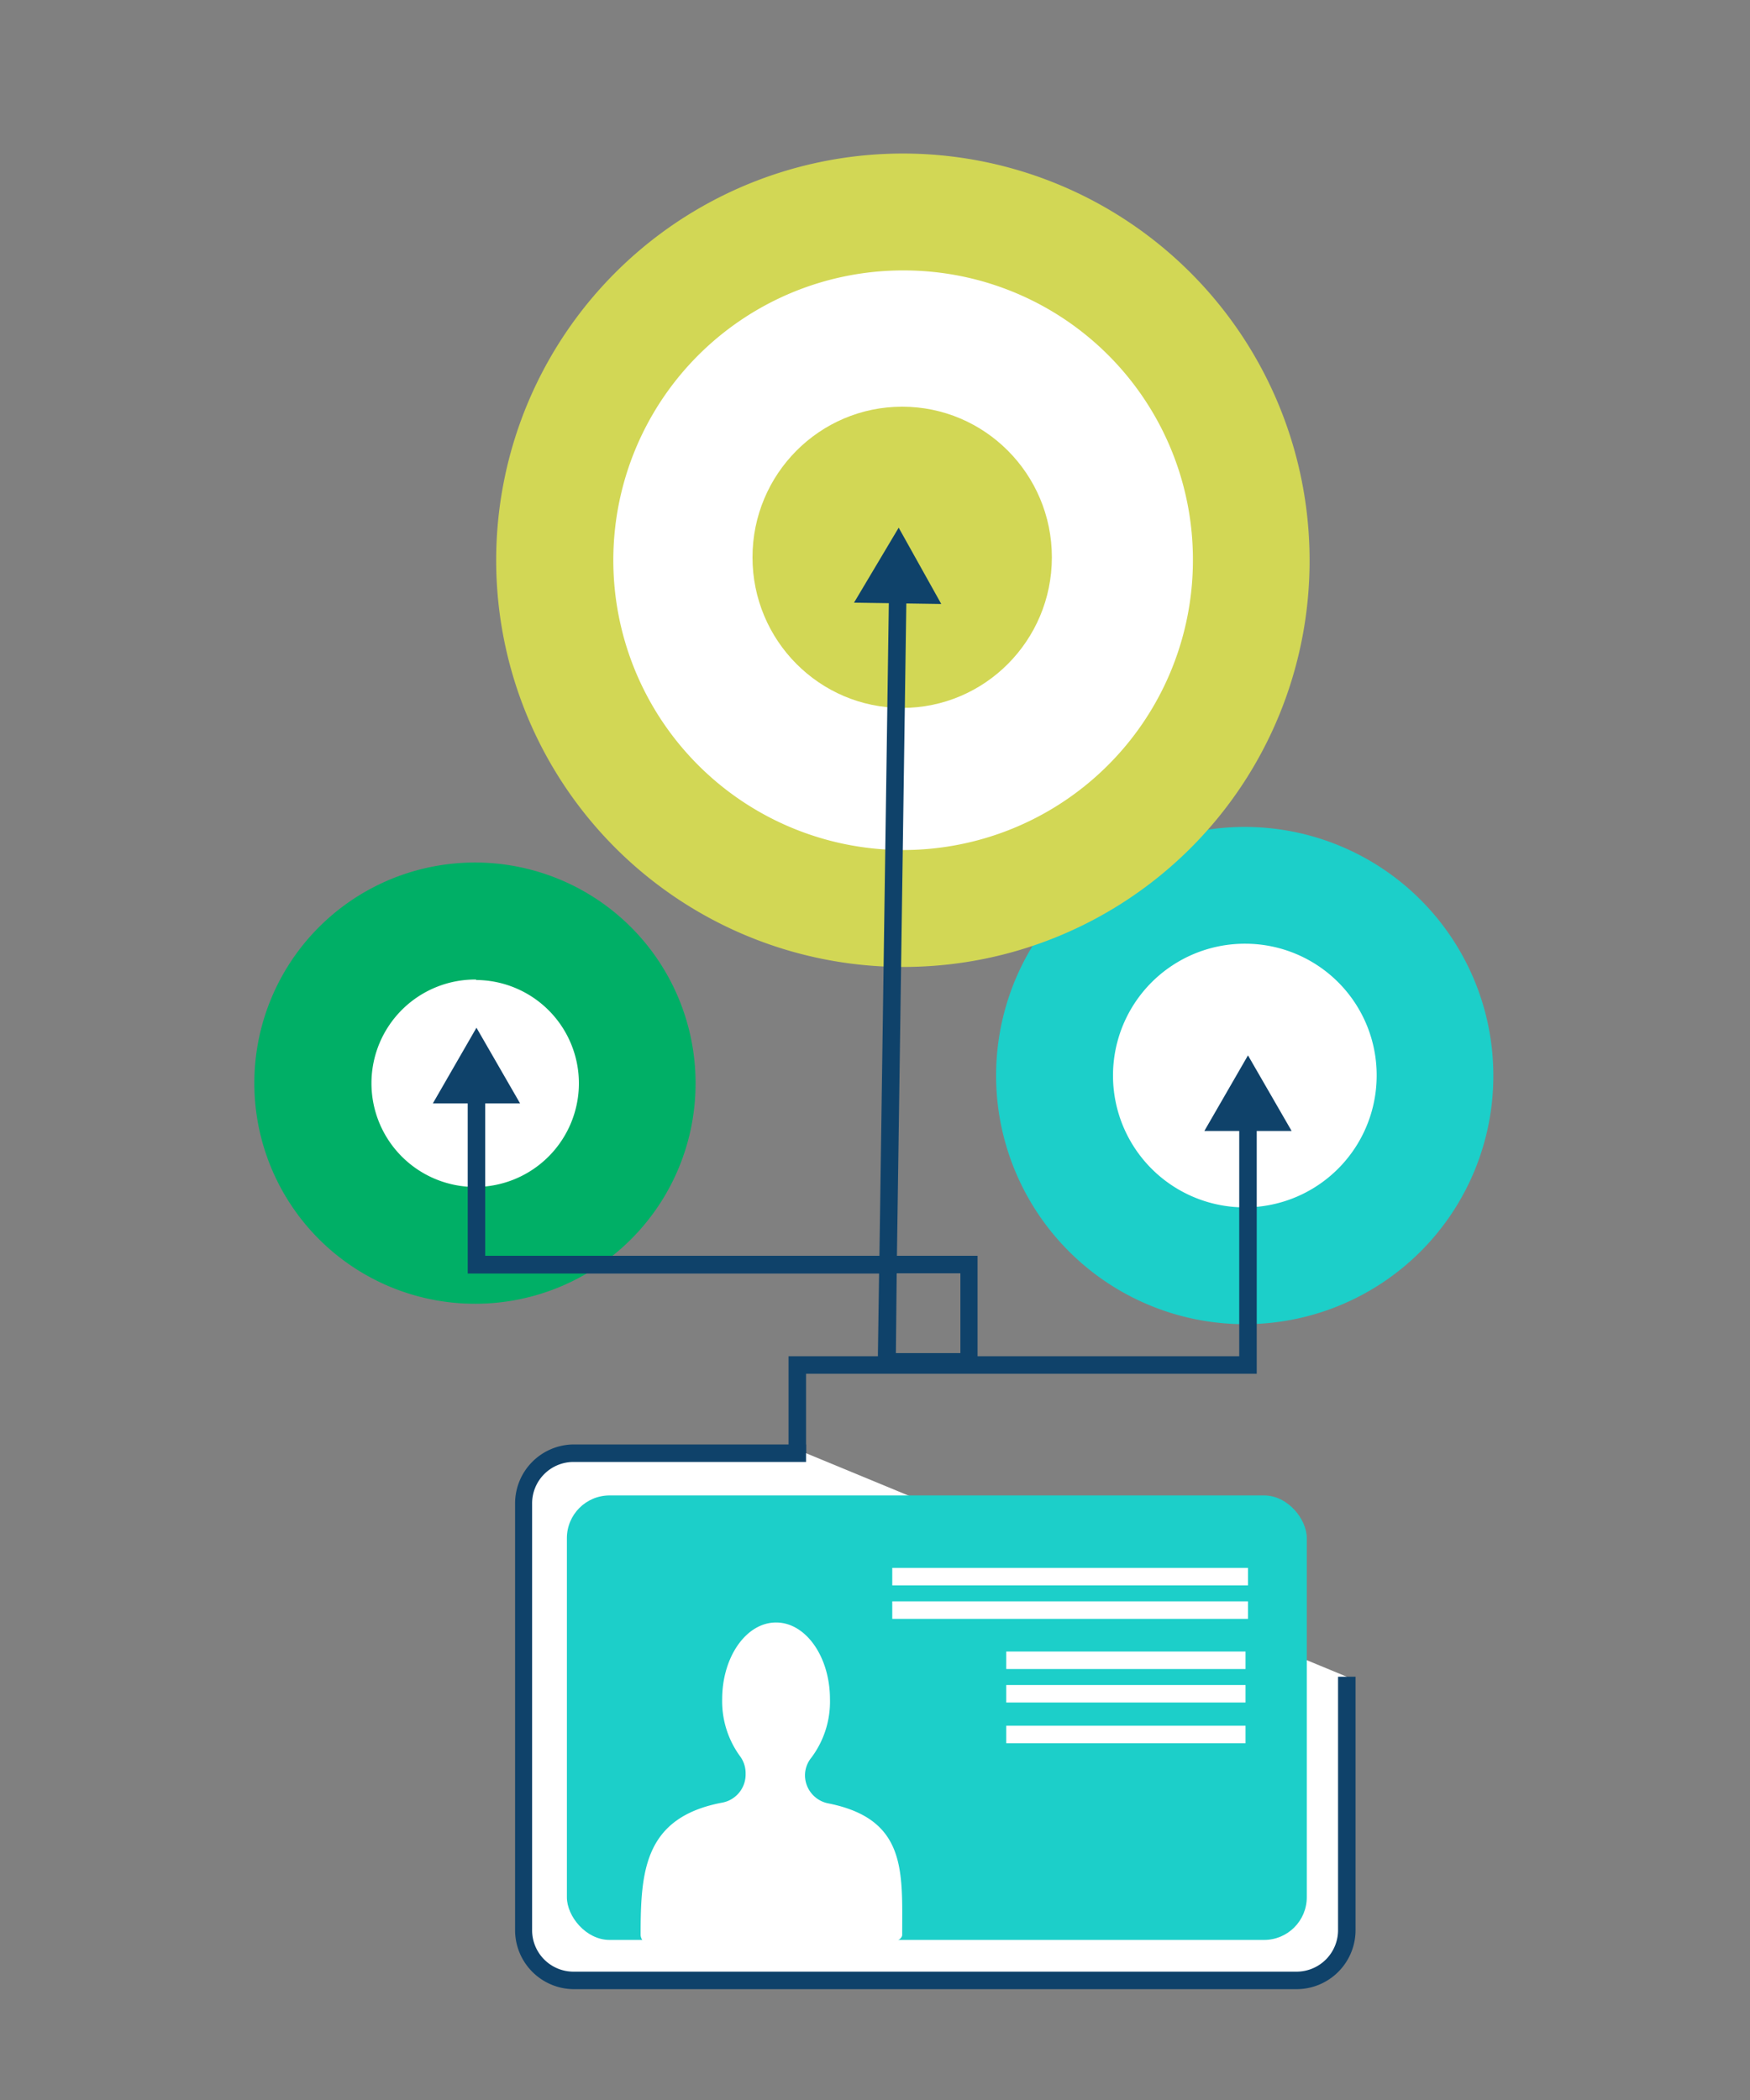 <svg id="Pictograms_OUTLINE" data-name="Pictograms OUTLINE" xmlns="http://www.w3.org/2000/svg" width="150" height="180" viewBox="0 0 150 180"><rect x="0" y="0" width="150" height="180" fill="#808080" stroke="none"/><defs><style>.cls-1{fill:#fff;}.cls-2{fill:#00af66;}.cls-3{fill:#1ccfc9;}.cls-4{fill:#d2d755;}.cls-5{fill:#0f426a;}.cls-6{fill:#1c426c;}</style></defs><ellipse class="cls-1" cx="40.81" cy="92.85" rx="13.81" ry="13.9"/><path class="cls-2" d="M40.81,111.75a18.91,18.91,0,1,1,18.81-18.9A18.88,18.88,0,0,1,40.81,111.75Zm0-27.79a8.89,8.89,0,1,0,8.81,8.89A8.86,8.86,0,0,0,40.81,84Z"/><ellipse class="cls-1" cx="106.79" cy="92.19" rx="16.21" ry="16.31"/><path class="cls-3" d="M106.79,113.5A21.31,21.31,0,1,1,128,92.19,21.28,21.28,0,0,1,106.79,113.5Zm0-32.61A11.3,11.3,0,1,0,118,92.19,11.27,11.27,0,0,0,106.79,80.89Z"/><ellipse class="cls-1" cx="77.59" cy="48.02" rx="29.66" ry="29.85"/><path class="cls-4" d="M77.59,82.88A34.86,34.86,0,1,1,112.25,48,34.8,34.8,0,0,1,77.59,82.88Zm0-59.7A24.84,24.84,0,1,0,102.25,48,24.78,24.78,0,0,0,77.59,23.18Z"/><ellipse class="cls-4" cx="77.33" cy="47.77" rx="12.83" ry="12.91"/><polygon class="cls-5" points="69.09 128.37 67.59 128.37 67.59 116.25 106.22 116.25 106.22 95.85 107.72 95.85 107.72 117.75 69.09 117.75 69.09 128.37"/><polygon class="cls-5" points="110.71 96.94 106.97 90.46 103.23 96.94 110.71 96.94"/><path class="cls-5" d="M83.79,117.48H76V117h-.75v-1l.1-6.84H40.09V93.48h1.5v14.16H75.38l.82-57,1.5,0-.82,57h6.91Zm-7-1.5h5.53v-6.84H76.86Z"/><polygon class="cls-5" points="37.1 94.58 40.84 88.09 44.58 94.58 37.1 94.58"/><polygon class="cls-5" points="80.68 51.77 77.03 45.23 73.2 51.66 80.68 51.77"/><path class="cls-1" d="M115.44,143.72v21.71a4.31,4.31,0,0,1-4.29,4.32h-62a4.31,4.31,0,0,1-4.29-4.32V128.88a4.31,4.31,0,0,1,4.29-4.32H69.09"/><path class="cls-5" d="M111.15,170.5h-62a5.06,5.06,0,0,1-5-5.07V128.88a5.06,5.06,0,0,1,5-5.07H69.09v1.5H49.15a3.55,3.55,0,0,0-3.54,3.57v36.55A3.55,3.55,0,0,0,49.15,169h62a3.56,3.56,0,0,0,3.54-3.57V143.72h1.5v21.71A5.06,5.06,0,0,1,111.15,170.5Z"/><rect class="cls-6" x="77.08" y="130.24" width="29.52" height="4.07"/><rect class="cls-6" x="77.08" y="136.41" width="29.52" height="4.07"/><rect class="cls-6" x="77.08" y="130.24" width="30.67" height="4.07"/><rect class="cls-6" x="77.08" y="136.41" width="30.67" height="4.07"/><rect class="cls-3" x="48.59" y="128.18" width="63.42" height="38.1" rx="3.66"/><rect class="cls-1" x="76.48" y="134.39" width="30.49" height="1.5"/><path class="cls-1" d="M69,152.19h0a2.4,2.4,0,0,1,.55-1.54,8,8,0,0,0,1.59-5c0-3.64-2.07-6.58-4.62-6.58s-4.62,2.94-4.62,6.58a8,8,0,0,0,1.5,4.84,2.44,2.44,0,0,1,.51,1.49v.12a2.45,2.45,0,0,1-2,2.41c-6.68,1.26-7,5.85-7,11.32,0,2.35,10,1.71,10.92,1.65H66c1,0,11.33-.07,11.33-1.64,0-5.39.43-9.93-6.36-11.27A2.46,2.46,0,0,1,69,152.19Z"/><rect class="cls-1" x="76.48" y="137.26" width="30.49" height="1.5"/><rect class="cls-1" x="86.25" y="141.56" width="20.51" height="1.5"/><rect class="cls-1" x="86.25" y="147.92" width="20.51" height="1.5"/><rect class="cls-1" x="86.25" y="144.43" width="20.51" height="1.5"/></svg>